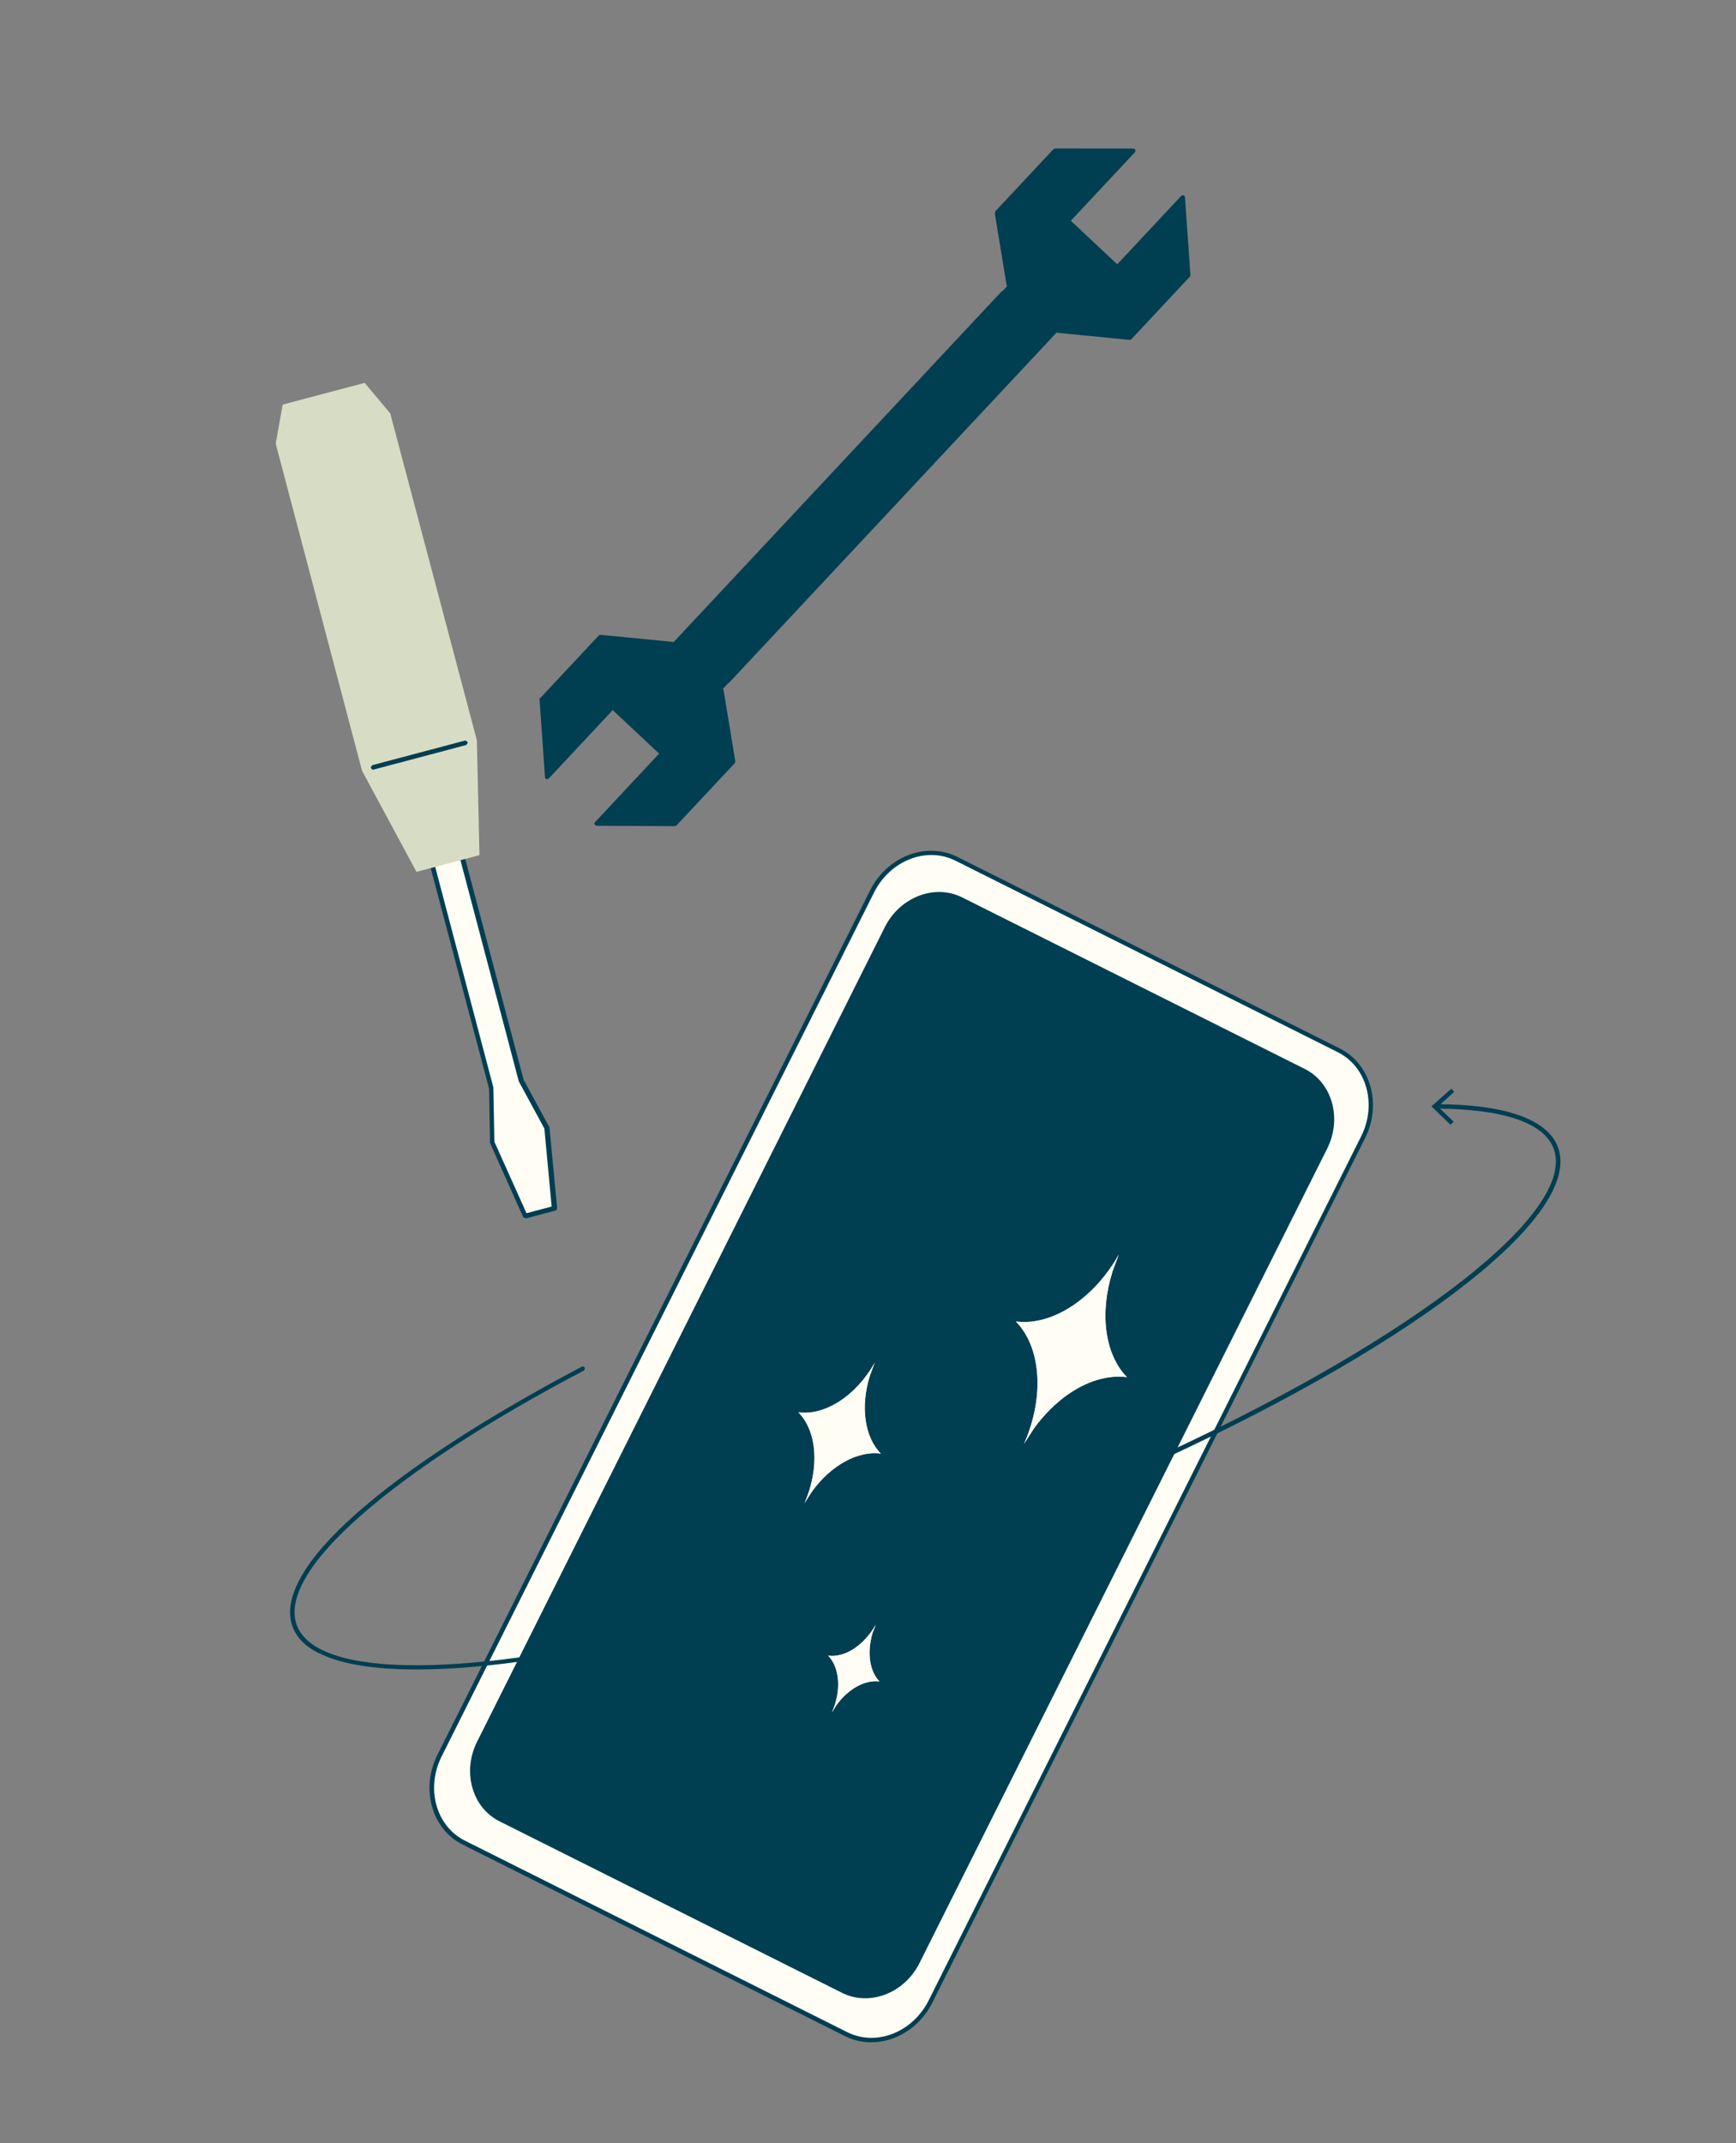 <svg width="205" height="253" viewBox="0 0 205 253" fill="none" xmlns="http://www.w3.org/2000/svg">
<rect x="0" y="0" width="205" height="253" fill="#808080" stroke="none"/>
<g clip-path="url(#clip0_845_8293)">
<path d="M64.609 133.127L61.568 127.528L53.776 98.017L50.218 98.974L58.011 128.485L58.148 134.856L62.046 143.561L65.503 142.647L64.609 133.127Z" fill="#D9D9D9"/>
<path d="M64.609 133.127L61.568 127.528L53.776 98.017L50.218 98.974L58.011 128.485L58.148 134.856L62.046 143.561L65.503 142.647L64.609 133.127Z" fill="#FFFDF4"/>
<path d="M64.889 133.119L65.789 142.609C65.789 142.609 65.737 142.877 65.577 142.908L62.12 143.822C62.12 143.822 61.851 143.771 61.779 143.664L57.881 134.96C57.881 134.96 57.862 134.894 57.868 134.864L57.755 128.528L49.957 99.048C49.957 99.048 50.014 98.749 50.145 98.712L53.697 97.786C53.697 97.786 53.996 97.843 54.033 97.974L61.831 127.454L64.847 133.018C64.847 133.018 64.841 133.048 64.865 133.083C64.865 133.083 64.865 133.083 64.86 133.113L64.889 133.119ZM50.554 99.162L58.273 128.411C58.273 128.411 58.267 128.441 58.261 128.471L58.38 134.777L62.175 143.214L65.144 142.423L64.282 133.219L61.266 127.655C61.266 127.655 61.271 127.626 61.247 127.59L53.529 98.341L50.53 99.127L50.554 99.162Z" fill="#003E52"/>
<path d="M56.618 100.947L56.314 87.393L46.087 48.81L43.068 45.196L33.382 47.76L32.558 52.369L42.749 90.976L49.181 102.922L56.618 100.947Z" fill="#D7DDC4"/>
<path d="M55.219 87.616C55.219 87.616 55.02 87.361 54.884 87.428L43.99 90.317C43.99 90.317 43.735 90.516 43.802 90.653C43.868 90.789 44 90.907 44.137 90.841L55.031 87.951C55.031 87.951 55.286 87.753 55.219 87.616Z" fill="#003E52"/>
<path d="M85.891 80.387L124.735 38.855L124.945 39.05L133.422 39.875L140.324 32.473L139.676 23.279L131.929 31.54L126.081 26.052L133.799 17.785L124.577 17.776L117.681 25.149L119.067 33.556L119.283 33.721L80.404 75.278L85.891 80.387Z" fill="#003E52"/>
<path d="M117.495 24.989L124.39 17.617C124.39 17.617 124.497 17.545 124.592 17.532L133.815 17.54C133.815 17.54 134.024 17.581 134.061 17.711C134.103 17.812 134.086 17.902 134.009 17.98L126.451 26.061L131.932 31.2L139.49 23.119C139.49 23.119 139.663 23.029 139.752 23.046C139.842 23.063 139.914 23.17 139.927 23.265L140.574 32.459C140.574 32.459 140.545 32.608 140.504 32.662L133.608 40.035C133.608 40.035 133.466 40.131 133.406 40.12L124.928 39.295C124.928 39.295 124.809 39.272 124.785 39.236L86.101 80.583C86.018 80.691 85.833 80.686 85.725 80.603L80.268 75.499C80.268 75.499 80.165 75.232 80.248 75.124L118.932 33.778C118.932 33.778 118.859 33.671 118.865 33.641L117.479 25.234C117.479 25.234 117.507 25.085 117.519 25.025L117.495 24.989ZM124.715 18.02L117.973 25.236L119.34 33.423L119.472 33.541C119.472 33.541 119.576 33.809 119.493 33.916L80.809 75.263L85.9 80.018L124.584 38.671C124.584 38.671 124.851 38.568 124.959 38.651L125.091 38.769L133.354 39.583L140.096 32.367L139.502 23.865L132.174 31.711C132.174 31.711 131.907 31.814 131.799 31.732L125.951 26.243C125.951 26.243 125.848 25.976 125.931 25.868L133.258 18.021L124.751 17.996L124.715 18.02Z" fill="#003E52"/>
<path d="M123.877 39.773L85.033 81.306L85.214 81.495L86.606 89.873L79.704 97.275L70.488 97.237L78.235 88.975L72.358 83.481L64.64 91.748L63.993 82.554L70.889 75.182L79.366 76.007L79.546 76.196L118.42 34.669L123.877 39.773Z" fill="#003E52"/>
<path d="M63.807 82.395L70.703 75.022C70.703 75.022 70.845 74.926 70.905 74.938L79.382 75.762C79.382 75.762 79.502 75.785 79.526 75.821L118.21 34.474C118.293 34.366 118.477 34.371 118.585 34.454C118.693 34.536 118.689 34.721 118.606 34.829L79.762 76.362C79.762 76.362 79.495 76.465 79.387 76.382L79.255 76.264L70.992 75.45L64.25 82.666L64.845 91.168L72.172 83.322C72.172 83.322 72.439 83.218 72.547 83.301L78.395 88.789C78.395 88.789 78.498 89.057 78.416 89.165L71.088 97.011L79.595 97.037L86.337 89.821L84.971 81.634L84.838 81.516C84.838 81.516 84.735 81.248 84.818 81.141L123.661 39.608C123.661 39.608 123.929 39.505 124.037 39.587C124.145 39.67 124.14 39.855 124.058 39.963L85.374 81.309C85.374 81.309 85.446 81.416 85.44 81.446L86.826 89.853C86.826 89.853 86.798 90.002 86.786 90.062L79.891 97.434C79.891 97.434 79.784 97.507 79.689 97.519L70.472 97.481C70.472 97.481 70.263 97.441 70.226 97.31C70.184 97.209 70.201 97.119 70.278 97.041L77.836 88.961L72.355 83.821L64.796 91.902C64.796 91.902 64.624 91.993 64.535 91.975C64.445 91.958 64.373 91.851 64.36 91.756L63.713 82.562C63.713 82.562 63.742 82.413 63.783 82.359L63.807 82.395Z" fill="#003E52"/>
<path d="M158.083 123.979L112.934 101.372C109.404 99.61 104.958 101.324 103.002 105.22L51.908 207.263C49.957 211.129 51.268 215.745 54.798 217.507L99.947 240.114C103.477 241.876 107.924 240.162 109.879 236.266L160.974 134.223C162.924 130.357 161.613 125.741 158.083 123.979Z" fill="#D9D9D9"/>
<path d="M158.083 123.979L112.934 101.372C109.404 99.61 104.958 101.324 103.002 105.22L51.908 207.263C49.957 211.129 51.268 215.745 54.798 217.507L99.947 240.114C103.477 241.876 107.924 240.162 109.879 236.266L160.974 134.223C162.924 130.357 161.613 125.741 158.083 123.979Z" fill="#FFFDF4"/>
<path d="M99.805 240.366L54.657 217.759C50.983 215.938 49.641 211.161 51.65 207.152L102.744 105.108C104.753 101.099 109.366 99.324 113.04 101.144L158.188 123.752C161.862 125.572 163.203 130.349 161.195 134.358L110.101 236.402C108.092 240.411 103.479 242.187 99.805 240.366ZM112.828 101.599C109.412 99.89 105.126 101.573 103.229 105.325L52.134 207.369C50.267 211.127 51.486 215.571 54.903 217.28L100.052 239.887C103.469 241.596 107.754 239.913 109.652 236.161L160.746 134.117C162.613 130.36 161.394 125.916 157.977 124.206L112.828 101.599Z" fill="#003E52"/>
<path d="M154.069 126.179L113.606 105.927C110.357 104.312 106.244 105.905 104.476 109.465L56.348 205.579C54.55 209.133 55.745 213.387 58.994 215.002L99.457 235.254C102.706 236.869 106.82 235.276 108.587 231.716L156.715 135.602C158.513 132.048 157.318 127.794 154.069 126.179Z" fill="#003E52"/>
<path d="M137.485 122.279L125.966 116.505C125.966 116.505 125.791 116.286 125.85 116.143C125.908 115.999 126.069 115.968 126.213 116.027L137.732 121.8C137.732 121.8 137.906 122.02 137.848 122.163C137.789 122.307 137.628 122.338 137.485 122.279Z" fill="#003E52"/>
<path d="M131.356 150.136L132.122 148.085C129.116 153.419 124.149 156.551 119.954 155.992C122.934 159.01 123.389 164.855 120.921 170.447L122.111 168.602C125.144 164.418 129.401 162.079 133.083 162.57C130.494 159.937 129.814 155.101 131.345 150.195L131.356 150.136Z" fill="#D9D9D9"/>
<path d="M131.356 150.136L132.122 148.085C129.116 153.419 124.149 156.551 119.954 155.992C122.934 159.01 123.389 164.855 120.921 170.447L122.111 168.602C125.144 164.418 129.401 162.079 133.083 162.57C130.494 159.937 129.814 155.101 131.345 150.195L131.356 150.136Z" fill="#FFFDF4"/>
<path d="M102.721 162.398L103.293 160.868C101.046 164.831 97.385 167.13 94.276 166.718C96.48 168.937 96.823 173.275 95 177.443L95.884 176.066C98.12 172.967 101.302 171.226 104.018 171.593C102.101 169.646 101.58 166.079 102.715 162.428L102.721 162.398Z" fill="#D9D9D9"/>
<path d="M102.721 162.398L103.293 160.868C101.046 164.831 97.385 167.13 94.276 166.718C96.48 168.937 96.823 173.275 95 177.443L95.884 176.066C98.12 172.967 101.302 171.226 104.018 171.593C102.101 169.646 101.58 166.079 102.715 162.428L102.721 162.398Z" fill="#FFFDF4"/>
<path d="M103.049 192.734L103.417 191.783C102.011 194.267 99.721 195.715 97.793 195.438C99.163 196.846 99.386 199.551 98.237 202.147L98.773 201.29C100.165 199.36 102.142 198.255 103.861 198.492C102.671 197.273 102.357 195.046 103.043 192.763L103.049 192.734Z" fill="#D9D9D9"/>
<path d="M103.049 192.734L103.417 191.783C102.011 194.267 99.721 195.715 97.793 195.438C99.163 196.846 99.386 199.551 98.237 202.147L98.773 201.29C100.165 199.36 102.142 198.255 103.861 198.492C102.671 197.273 102.357 195.046 103.043 192.763L103.049 192.734Z" fill="#FFFDF4"/>
<path d="M37.7 195.185C36.09 194.38 35.051 193.345 34.558 192.043C33.305 188.738 35.941 184.044 42.231 178.536C48.266 173.227 57.425 167.28 68.69 161.336C68.826 161.269 68.97 161.328 69.042 161.435C69.109 161.571 69.05 161.715 68.944 161.787C57.685 167.702 48.591 173.63 42.591 178.915C36.485 184.272 33.89 188.757 35.057 191.86C36.225 194.963 41.144 196.59 49.287 196.576C57.275 196.564 68.048 194.951 80.395 191.908C80.526 191.871 80.663 191.96 80.7 192.09C80.737 192.221 80.648 192.359 80.518 192.396C68.141 195.434 57.333 197.07 49.285 197.071C44.146 197.074 40.243 196.447 37.705 195.155L37.7 195.185Z" fill="#003E52"/>
<path d="M78.256 190.475L78.015 190.924L80.248 192.189L78.815 194.328L79.258 194.599L80.997 191.993L78.256 190.475Z" fill="#003E52"/>
<path d="M137.275 172.166C137.275 172.166 137.197 172.089 137.143 172.048C137.076 171.911 137.135 171.768 137.272 171.701C167.273 157.813 186.256 142.952 183.464 135.574C182.315 132.537 177.522 130.903 169.605 130.867C169.455 130.839 169.347 130.756 169.346 130.601C169.375 130.452 169.458 130.344 169.612 130.343C177.75 130.359 182.705 132.116 183.964 135.392C186.925 143.173 168.239 157.937 137.52 172.182C137.448 172.23 137.359 172.213 137.305 172.172L137.275 172.166Z" fill="#003E52"/>
<path d="M171.281 132.769L171.66 132.408L169.805 130.628L171.717 128.89L171.386 128.517L169.035 130.603L171.281 132.769Z" fill="#003E52"/>
</g>
<defs>
<clipPath id="clip0_845_8293">
<rect width="165.145" height="225.483" fill="white" transform="translate(42.562) rotate(10.881)"/>
</clipPath>
</defs>
</svg>
